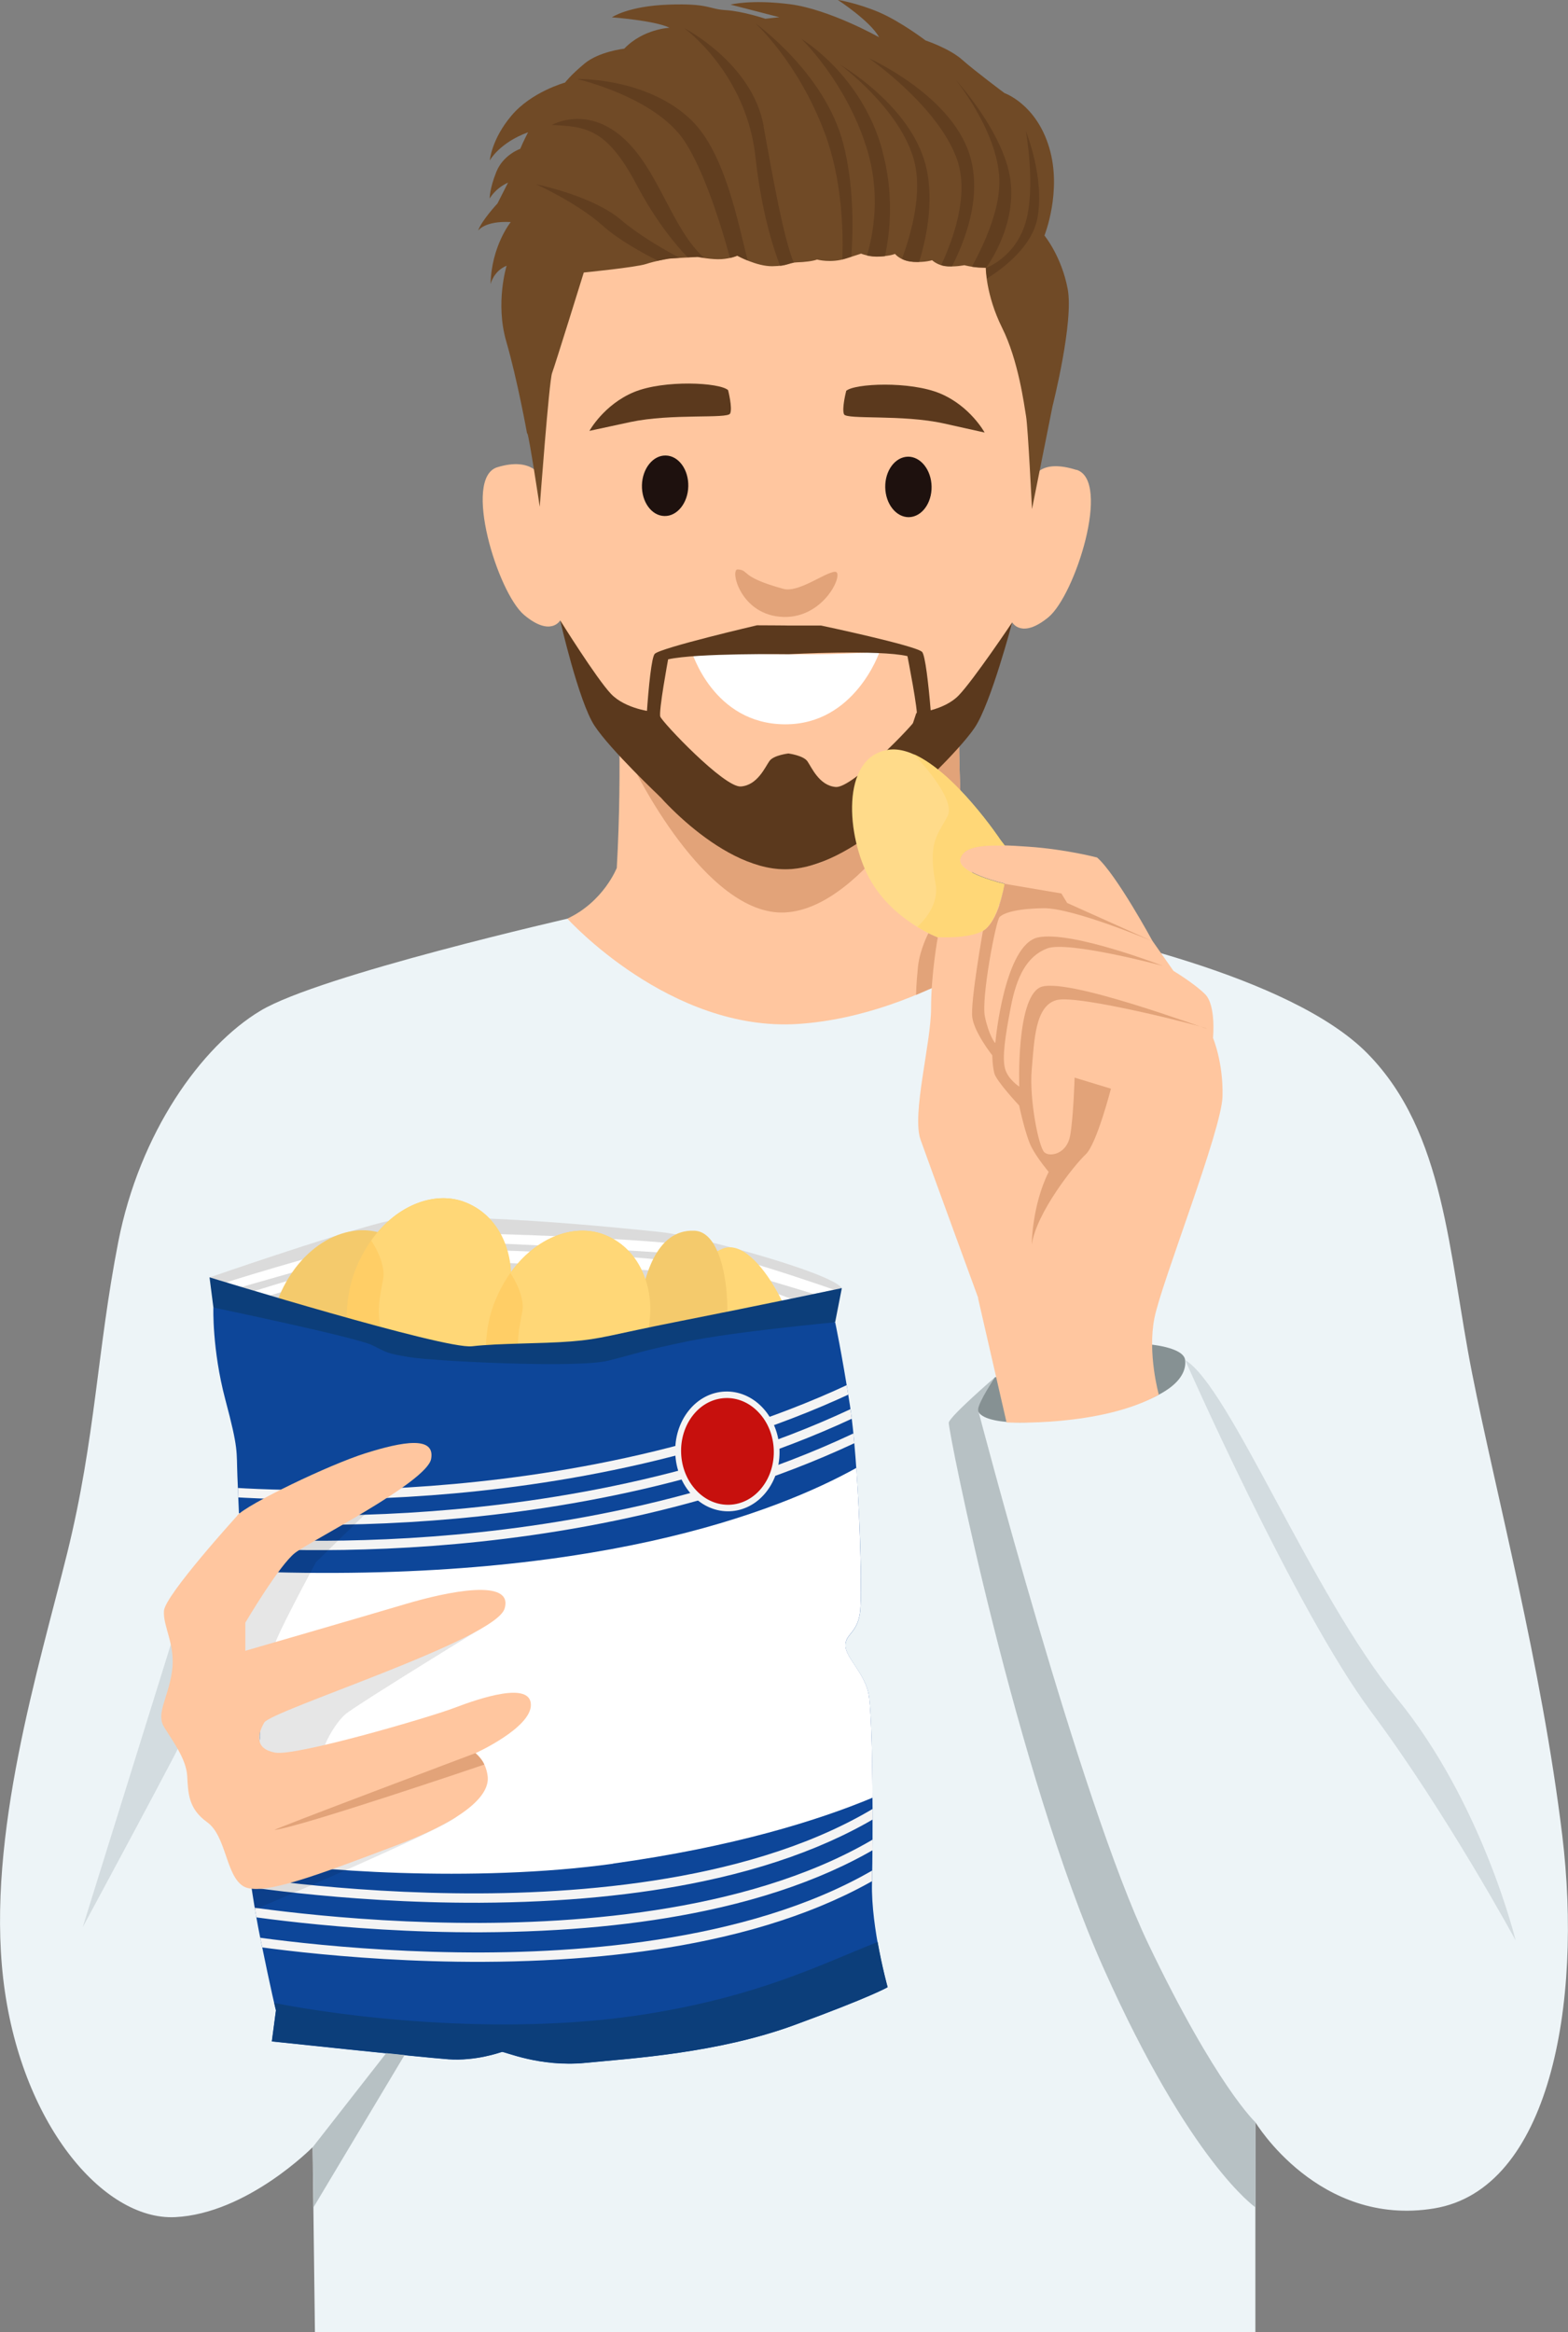 <svg xmlns="http://www.w3.org/2000/svg" xmlns:xlink="http://www.w3.org/1999/xlink" id="uuid-9ef43fc9-f2cb-4091-b0a0-53bc056bb3e3" data-name="Layer 2" width="1221.3" height="1816" viewBox="0 0 1221.3 1816"><rect x="0" y="0" width="1221.3" height="1816" fill="#808080" stroke="none"/><defs><style>      .uuid-41964f78-d053-4e15-8fa8-2e0311b3b804 {        fill: none;      }      .uuid-2ea77d6b-f70f-4d6a-a395-005d6759d93e {        fill: #1e110e;      }      .uuid-34695673-4a89-45ec-896b-7079a763c0d2 {        fill: #d3dce0;      }      .uuid-4907170d-450e-43b2-8244-0d09e3601bd9 {        fill: #f4f4f4;      }      .uuid-53e8aa4c-033b-4b5f-b33b-a8653d1180d4 {        fill: #dbdbdb;      }      .uuid-778aa137-6314-4b72-82c5-5cd838b3e45b {        fill: #ffdb8a;      }      .uuid-fc41ba8a-1ce1-4b21-a93b-37bc0b2ddcd5 {        fill: #0c3e7a;      }      .uuid-0fdcfb17-3bea-4bd1-8fd2-576091361e91 {        fill: #ffce66;      }      .uuid-7edb4acb-044d-4b09-92f7-f17dc70203d2 {        fill: #ffd777;      }      .uuid-d7ec4e72-1dcc-4c1f-b093-8ab5f497c531 {        fill: #f4ca6c;      }      .uuid-f3107d24-90a0-463a-99e3-247654b4d5cd {        fill: #ffc69f;      }      .uuid-66d0c7eb-cd7f-47a3-83d5-3ccbdb2a0152 {        fill: #ffc764;      }      .uuid-f5e964a0-4450-431c-879c-384d47aa5aba {        fill: #fff;      }      .uuid-6d4e9876-45e6-4bc3-beba-e91ab1b7a954 {        fill: #b7c1c4;      }      .uuid-bd29573b-f503-4de4-b255-62eb88fa2c04 {        fill: #bababa;      }      .uuid-0e42379d-a408-4d1f-9542-9b0dc58d1483 {        fill: #869193;      }      .uuid-4f13d494-72ac-4ba0-af18-d7dbfce8b3ac {        opacity: .7;      }      .uuid-1f33899b-a340-4159-9c94-7a075904dbe5 {        opacity: .1;      }      .uuid-d543ad51-28ea-443c-9f0d-5febe9b78a8a {        fill: #704a26;      }      .uuid-c8cdbf63-aaac-48a1-a867-e0c29c2eab27 {        fill: #c7100d;      }      .uuid-9636ae09-869e-4840-ad77-1958a322fdb8 {        fill: #e2a379;      }      .uuid-2227fa8f-ba9b-4fb2-80df-eae9fd1bd1bc {        fill: #0d4699;      }      .uuid-3808aa40-bb96-4758-925c-64ca0b38dddc {        fill: #edf4f7;      }      .uuid-c90c5360-1553-41a7-9017-93e42a7adba0 {        fill: #5b391d;      }      .uuid-fe1884de-6cfd-4599-b1ec-dd3dd0889c90 {        clip-path: url(#uuid-c5b2bebd-87a6-4ecc-9e0f-3f963d942a2c);      }    </style><clipPath id="uuid-c5b2bebd-87a6-4ecc-9e0f-3f963d942a2c"><path class="uuid-41964f78-d053-4e15-8fa8-2e0311b3b804" d="M175.5,1089.8c10.5,39.3,8.6,39.8,9.4,59.5.8,19.7,7.1,170,8.2,175.4,1.2,5.4,11.2,17.5,9.3,29.4-1.9,11.9-13,15.5-13.9,34-1,18.5,5.4,77.7,14.2,120.8,8.8,43.1,12.2,56.5,12.2,56.5l-3.2,24.2s115.8,12.3,137.4,13.9c21.6,1.5,39.9-5.2,41.8-5.7,1.9-.5,29.3,12,65.1,8.5,35.8-3.5,103.1-7.5,163.1-29.6,60-22,72.2-29.3,72.2-29.3,0,0-12.9-46-12.1-81,.8-35,.9-132.9-3-148.9-3.9-16-17.7-27.1-17.7-36.2,0-4.2,1.8-6.4,4.1-9.2,2.7-3.3,5.9-7.3,7.2-16.1,2.5-16-1.2-119.8-7.8-161.9-6.6-42-11.5-64.6-11.5-64.6,0,0-79.4,7.4-115.8,15-36.4,7.6-36.6,8.8-61,14.9-24.4,6.1-137.3.3-155.2-2.8-18-3.1-16-3.1-28.7-9.3-12.7-6.2-123.7-29.3-123.7-29.3,0,0-1.1,32.5,9.3,71.8"></path></clipPath></defs><g id="uuid-eaf03d2e-bf84-4855-af9d-a636371e9fa7" data-name="Layer 1"><g><path class="uuid-3808aa40-bb96-4758-925c-64ca0b38dddc" d="M445.2,714.6s-196.1,44.6-242.3,72.4c-46.2,27.7-94.2,95.1-110.8,180.1-16.6,85-17.6,152.4-39.7,242-22.2,89.6-62.8,219.8-49.9,331.6,12.9,111.8,77.6,188.4,133.9,185.7,56.3-2.8,107.1-54.5,107.1-54.5l1.8,144.1h732.5v-163.5s49.3,81.9,139.2,67.1c89.9-14.8,115.8-158.9,99.8-290.7-16-131.8-51.7-266-70.2-359.6-18.5-93.6-20.9-187.2-81.3-248.8-60.3-61.6-221.1-94.8-271.9-104.7-50.8-9.9-348.2-1.2-348.2-1.2Z"></path><path class="uuid-34695673-4a89-45ec-896b-7079a763c0d2" d="M146.6,1345.5c0,2.8-82.2,155.2-82.2,155.2l73.9-237.1s24.9,34.8,24.9,37.6-16.6,44.3-16.6,44.3Z"></path><g><path class="uuid-f3107d24-90a0-463a-99e3-247654b4d5cd" d="M480.4,675.8s-10.2,26.3-38.5,39.5c0,0,80.1,88.6,179.9,82,99.9-6.6,185.6-77.3,185.6-77.3,0,0-32.3-4.7-56.6-51.8-24.4-47.1-149.7-46.2-160-42.4-10.4,3.8-110.3,50-110.3,50Z"></path><g><g><g><path class="uuid-f3107d24-90a0-463a-99e3-247654b4d5cd" d="M480.4,675.8l270.4-7.6c-5.8-81-3.4-141.7-3.4-141.7l-133.1,30.5-133.5-28.6s4.2,66.4-.4,147.5Z"></path><path class="uuid-9636ae09-869e-4840-ad77-1958a322fdb8" d="M703.4,536.6v133l47.4-1.3c-5.8-81-3.4-141.7-3.4-141.7l-44,10.1Z"></path><path class="uuid-9636ae09-869e-4840-ad77-1958a322fdb8" d="M492.8,596.3s56.3,117.2,118.5,114.2c62.2-3,119.5-113.1,119.5-113.1l-238-1.1Z"></path><g><path class="uuid-f3107d24-90a0-463a-99e3-247654b4d5cd" d="M838.4,365.9c-27.2-8.6-32.4,4.9-32.4,4.9,0,0,23-108.6-22.7-202.1-36.8-75.2-133-74-169.2-70.7-36.2-3.7-132.4-5.8-169.8,69.1-46.5,93.1-22.9,204.4-22.9,204.4,0,0-6.7-16-34-7.7-27.3,8.3.2,97.8,20.9,115.1,20.7,17.3,28,4.2,28,4.2,0,0,17.6,61.3,26.6,78.3,9,17,94.2,102.8,124.9,111.4,12.5,3.5,20.4,4.1,23.7,4.1,3.3,0,11.3-.5,23.7-3.9,30.8-8.4,116.7-93.4,125.9-110.3,9.1-16.9,27.3-78.1,27.3-78.1,0,0,7.2,13.2,28.1-3.9,20.9-17.1,49.2-106.3,22-114.9Z"></path><g><path class="uuid-9636ae09-869e-4840-ad77-1958a322fdb8" d="M574.6,443.4c9.5.6.9,5.6,35.5,15.1,11.8,3.3,32.4-12.8,40.2-13.3,7.8-.5-7.4,36-39.9,35.2-33.9-.9-42-37.4-35.8-37Z"></path><path class="uuid-2ea77d6b-f70f-4d6a-a395-005d6759d93e" d="M536.1,378.7c-.3,13-8.7,23.4-18.6,23.1-10-.2-17.8-11-17.5-24,.3-13,8.7-23.4,18.6-23.1,10,.2,17.8,11,17.5,24Z"></path><path class="uuid-c90c5360-1553-41a7-9017-93e42a7adba0" d="M567.1,303.8s3.6,13.9,1.6,18.2c-2,4.3-45.6-.2-77.6,6.6l-32,6.9s11.3-20.5,34.7-30.2c23.5-9.7,66.9-7.5,73.3-1.5Z"></path><path class="uuid-2ea77d6b-f70f-4d6a-a395-005d6759d93e" d="M689.5,379.4c.2,13,8.5,23.4,18.4,23.3,10-.2,17.9-10.8,17.7-23.8-.2-13-8.5-23.4-18.4-23.3-10,.2-17.9,10.8-17.7,23.8Z"></path><path class="uuid-c90c5360-1553-41a7-9017-93e42a7adba0" d="M659.1,304.4s-3.6,13.9-1.7,18.2c2,4.3,45.6,0,77.6,7.1l31.9,7.1s-11.2-20.6-34.6-30.4c-23.4-9.8-66.8-7.9-73.3-2Z"></path></g><path class="uuid-f5e964a0-4450-431c-879c-384d47aa5aba" d="M538.6,506.8s79.4,5.7,146.5.7c0,0-19.1,56.6-73.5,56.5-56.3-.1-73-57.1-73-57.1Z"></path></g></g><path class="uuid-c90c5360-1553-41a7-9017-93e42a7adba0" d="M718.2,507.6c-4.8-4.9-78.6-20.5-78.6-20.5h-25c0-.1-25-.2-25-.2,0,0-74.7,17.4-79.6,22.2-4.9,4.8-9.3,90.2-7.9,95.8,1.4,5.6,56.6,71.8,109.3,72,52.7.2,114.3-69.3,115.8-74.9,1.4-5.5-4.2-89.5-9-94.4ZM714.2,559c-1.4,4.2-50.2,54.8-63.2,53.8-12.9-1-18.9-15.4-22.1-20-3.2-4.6-14.8-6.1-14.8-6.1,0,0-11.6,1.3-14.8,5.9-3.3,4.6-9.3,18.9-22.3,19.8-13,.9-61.3-50.2-62.7-54.4-1.4-4.2,6.1-44.6,6.1-44.6,22.2-5,94-4,94-4,0,0,70.3-3.7,92.4,1.5,0,0,8.7,43.8,7.3,48Z"></path></g><g><path class="uuid-d543ad51-28ea-443c-9f0d-5febe9b78a8a" d="M410.8,337.6c1.5,3.1,9.6,57,9.6,57,0,0,7.3-98,9.6-104.1,2.3-6.1,24.7-78.3,24.7-78.3,0,0,40.4-4,48.4-6.6,8-2.6,15.6-3.7,17.5-4.1,1.9-.4,22.8-1.4,22.8-1.4,0,0,11.3,2.2,18.6,1.7,7.4-.5,12.2-2.7,12.2-2.7,0,0,15.2,8.4,27.4,8.2,12.2-.2,12.2-2.7,18.8-3,6.6-.2,12.9-1,16-2.2,0,0,10.7,3,22.5-.8l11.8-3.8s6.3,2.7,14.8,2.2c8.6-.5,11.6-2,11.6-2,0,0,4.2,5.5,13.9,6.2,9.7.6,15-1.3,15-1.3,0,0,4.5,4.4,11.8,4.8,7.2.4,13.3-.9,13.3-.9,0,0,5.7,1.5,11.2,1.8l5.5.2s0,21.1,12.7,46.7c12.8,25.6,17.2,60.2,18.7,69,1.5,8.8,4.6,72.2,4.6,72.2l16-80.1s16.7-65.8,11.8-91.3c-4.8-25.5-18.1-41.6-18.1-41.6,0,0,13.9-34.6,3.7-68.5-10.1-33.9-34.8-42.4-34.8-42.4,0,0-23.1-17.2-33-26-9.9-8.8-28.5-15-28.5-15,0,0-19-14.5-36.1-21.9-17.1-7.3-32.3-9.7-32.3-9.7,0,0,25.4,16.5,32.2,29.1,0,0-38.6-21.7-69.3-25.7-30.7-3.9-46.4.3-46.4.3l38,9.8-10.9,1.2s-17.5-5.9-30.9-6.7c-13.4-.8-12.7-5.4-44.4-4.3-31.7,1.1-44.2,9.9-44.2,9.9,0,0,33.2,2.4,44.9,8.1,0,0-20.6.9-35.3,16.3,0,0-19.5,2.2-30.8,11.5-11.2,9.3-15.3,14.9-15.3,14.9,0,0-26.2,7.2-41.7,25.7-15.6,18.4-16.9,34.9-16.9,34.9,0,0,7.4-13.7,29.8-21.9,0,0-3.8,7.3-6.1,12.9,0,0-13.2,4.5-18.6,17.9-5.4,13.4-5.2,20.8-5.2,20.8,0,0,4.1-7.8,14.3-12.4l-8.2,16.2s-12.5,13.4-15.1,21.2c0,0,5.1-7.8,25.4-6.7,0,0-15.1,18.7-15.7,48.4,0,0,2.1-10.1,12.5-14.4,0,0-9,28.9-.3,58.9,8.7,30,16.2,71.6,16.2,71.6Z"></path><g class="uuid-4f13d494-72ac-4ba0-af18-d7dbfce8b3ac"><path class="uuid-c90c5360-1553-41a7-9017-93e42a7adba0" d="M594.8,98.1c-8.9-49.1-61.9-76.2-61.9-76.2,0,0,48.4,35,55.5,100.2,4.6,41.9,13.5,70.1,19.2,84.9,5.5-.6,7.1-1.9,10.7-2.4-8.3-20.4-16.1-65.4-23.6-106.4Z"></path><path class="uuid-c90c5360-1553-41a7-9017-93e42a7adba0" d="M548.6,200.9c-25.6-22.7-35.6-69.5-64-94.2s-54.8-9.4-54.8-9.4c26.3,1.3,42.8,2.5,66,46.5,15.1,28.6,30.7,47.1,39.8,56.6,4.3-.2,7.9-.4,7.9-.4,0,0,2.1.4,5.1.8Z"></path><path class="uuid-c90c5360-1553-41a7-9017-93e42a7adba0" d="M483.7,171.2c-22.2-18.9-66.1-27.7-66.1-27.7,0,0,31.9,14.4,51.8,32.2,12.3,11,30.8,21.2,43,27.3,4-.9,7.1-1.4,8.2-1.6.8-.1,4.5-.4,8.7-.6-13-6.9-32.2-18.1-45.6-29.6Z"></path><path class="uuid-c90c5360-1553-41a7-9017-93e42a7adba0" d="M656.7,111.5c-14.3-54.9-68.4-93.4-68.4-93.4,0,0,33,29.8,53.8,84.7,13.7,36.1,14.8,76.1,14,99.2.9-.2,1.9-.5,2.9-.8,1.6-.5,2.9-.9,4.1-1.3,1.6-23.3,1.8-57.2-6.4-88.5Z"></path><path class="uuid-c90c5360-1553-41a7-9017-93e42a7adba0" d="M538.9,93.9c-34.7-33.8-89.5-32.4-89.5-32.4,0,0,61,14,83.7,48.3,15.3,23.2,28.4,65,35.5,91.1,3.6-.8,5.7-1.8,5.7-1.8,0,0,3.3,1.9,8.1,3.8-7.3-28.1-17.4-83.4-43.6-109Z"></path><path class="uuid-c90c5360-1553-41a7-9017-93e42a7adba0" d="M687.2,116.8c-16.3-58.9-63-86.5-63-86.5,0,0,34.1,32.7,50.4,83.6,11.9,36.9,5.4,68.7.7,85.1,2.6.6,6.2,1.1,10.3.8,1.4,0,2.6-.2,3.7-.3,4.2-19.6,7-49.3-2.2-82.6Z"></path><path class="uuid-c90c5360-1553-41a7-9017-93e42a7adba0" d="M787,140.1c-5-37.1-42.5-77.8-42.5-77.8,0,0,34.6,42.4,33.9,80.6-.4,22-11.8,47.2-21.4,64.8,1.7.3,3.6.5,5.5.6l5.5.2s23.9-31.3,19-68.4Z"></path><path class="uuid-c90c5360-1553-41a7-9017-93e42a7adba0" d="M711.1,203.9c1.7.1,3.3.1,4.8.1,6.1-19.9,12.7-51.9,3.8-79.9-14.1-44.3-65.3-73.7-65.3-73.7,0,0,46.1,33.9,57.3,73.6,7.1,25-1.5,56.7-9.2,77.6,2.2,1.1,5,2,8.6,2.2Z"></path><path class="uuid-c90c5360-1553-41a7-9017-93e42a7adba0" d="M738,207.4c1.2,0,2.4,0,3.5,0,9.7-19.1,22.8-51.6,14.8-83.2-12.3-48.9-79.6-78.9-79.6-78.9,0,0,54.1,37.4,68.7,78.8,9.6,27.2-2.7,61.7-12.3,82.3,1.4.5,3.1.8,4.9.9Z"></path><path class="uuid-c90c5360-1553-41a7-9017-93e42a7adba0" d="M799.1,102.5s7.8,43.4-.3,70.8c-8.1,27.4-30.8,35.3-30.8,35.3,0,0,0,3.1.7,8.3,13-8.1,35.2-25,39.3-46.9,5.9-31.4-8.8-67.4-8.8-67.4Z"></path></g></g><path class="uuid-c90c5360-1553-41a7-9017-93e42a7adba0" d="M436.3,483s28.2,45.3,39.6,57.3c11.4,12,32.9,14,32.9,14,0,0,18.8,59.3,20.2,60.2,1.4,1-14.7,6.1-14.7,6.1,0,0-39-36.8-51.3-55.6-12.3-18.8-26.7-82-26.7-82Z"></path><path class="uuid-c90c5360-1553-41a7-9017-93e42a7adba0" d="M788.4,484.6s-30.2,45-41.7,56.9c-11.5,11.9-33,13.7-33,13.7,0,0-19.4,59.1-20.8,60-1.4.9,14.6,6.3,14.6,6.3,0,0,39.3-36.4,51.8-55.1,12.5-18.7,29.1-81.8,29.1-81.8Z"></path></g></g><path class="uuid-9636ae09-869e-4840-ad77-1958a322fdb8" d="M723.2,726.5s-6.8,12.8-8.2,26.3-1.5,21.9-1.5,21.9l30.4-13.1s.3-18.3,0-19.9c-.4-1.6-7.4-19.3-9-20.9s-11.7,5.7-11.7,5.7Z"></path><g><path class="uuid-53e8aa4c-033b-4b5f-b33b-a8653d1180d4" d="M173.5,1007.6c-1.6,0-10.3-12.9-10.3-12.9,0,0,92-31.9,134.2-42.8,42.1-10.9,190.2,4.6,217.5,7.5,27.3,2.8,133.9,31.9,140.8,43.7l-39.7,38-152.2,47.9-219.7-38.2-70.6-43.1Z"></path><path class="uuid-f5e964a0-4450-431c-879c-384d47aa5aba" d="M347.3,1052.5c-.3-3-1.4-53.5-1.4-53.5l28.6,57.5-27.2-4Z"></path><path class="uuid-f5e964a0-4450-431c-879c-384d47aa5aba" d="M176.3,998.6c4.8-2,110.5-33.9,137.4-37.4,26.9-3.5,170.6,2.8,207.6,6.8,37.1,4,128.4,36.3,128.4,36.3l-15.7,3.3s-99.8-30.5-108.6-31.5c-8.8-1-200-12.8-213.7-9-13.7,3.7-123.8,35.1-123.8,35.1l-11.6-3.5Z"></path><path class="uuid-f5e964a0-4450-431c-879c-384d47aa5aba" d="M198.3,1005.2s89.6-28,113.9-31.5c24.3-3.6,179.5,3.2,209.6,8.3,30.1,5.1,94.3,29.3,94.3,29.3l-14.3,3.9s-75.2-23.5-81.4-24.9c-6.2-1.3-194.8-11.2-210.1-8.9-15.3,2.3-100,27.3-100,27.3l-11.9-3.5Z"></path><path class="uuid-7edb4acb-044d-4b09-92f7-f17dc70203d2" d="M564.2,1111.3s-9.2-41.9-15.7-65.4c-6.5-23.5-13.9-62.2,14.3-73.6,28.2-11.4,65.7,69.9,61,97-4.7,27-59.6,42-59.6,42"></path><path class="uuid-66d0c7eb-cd7f-47a3-83d5-3ccbdb2a0152" d="M570.7,1074c3.9-2,18.9-27.9,26-44.9,7.1-17,14.3-12.9,12.6,3.7-1.7,16.6-7.9,34.7-9.9,36.6-2.1,1.9-7.4,4.2-7.4,4.2l-21.2.4Z"></path><path class="uuid-d7ec4e72-1dcc-4c1f-b093-8ab5f497c531" d="M485.3,1085.7s8.7-42,12.4-66.1c3.7-24.1,12.7-62.5,43.1-61.3,30.4,1.1,31.4,90.6,16.1,113.4-15.3,22.8-71.6,14.1-71.6,14.1"></path><path class="uuid-bd29573b-f503-4de4-b255-62eb88fa2c04" d="M226.4,1013.5c1.4.4,21.8,0,24.3-.8,2.5-.7,66.8-26.1,66.8-26.1l-13.7,61.8-53.2-14.6-24.2-20.3Z"></path><path class="uuid-d7ec4e72-1dcc-4c1f-b093-8ab5f497c531" d="M227.3,1132.4s-28.9-66.4-13.3-113.9c15.6-47.6,55-68.4,84.1-57.9,29.1,10.4,39,41.5,37.5,63.7-1.5,22.3-.8,36.8,6.8,59,7.6,22.2-.8,45.4-3.1,46.5-2.3,1.1-64.9,21.8-64.9,21.8l-36.2-8.5-11-10.7Z"></path><path class="uuid-0fdcfb17-3bea-4bd1-8fd2-576091361e91" d="M284.1,1104.7s-25.7-67.7-7.9-114.4c17.8-46.8,58.2-65.7,86.8-53.9,28.6,11.8,37,43.3,34.4,65.4-2.6,22.2-2.5,36.7,4,59.2,6.5,22.6-2.9,45.4-5.3,46.3-2.3,1-65.9,18.7-65.9,18.7l-35.7-10.2-10.5-11.2Z"></path><path class="uuid-7edb4acb-044d-4b09-92f7-f17dc70203d2" d="M363,936.4c-23-9.5-53.6.9-73.9,29.6,6.4,9.3,10.8,21.6,9.4,29.4-2.6,14.9-7.2,30.3,2.2,49.8,9.4,19.5,76.8,8.1,81.6,33.9,4.8,25.8-2.4,33.1-3.9,33.5,9.7-2.8,17.2-4.9,18-5.2,2.3-1,11.8-23.8,5.3-46.3-6.5-22.6-6.6-37.1-4-59.2,2.6-22.2-5.8-53.6-34.4-65.4"></path><path class="uuid-0fdcfb17-3bea-4bd1-8fd2-576091361e91" d="M392.5,1130s-25.7-67.7-7.9-114.4c17.8-46.8,58.2-65.7,86.8-53.9,28.6,11.8,37,43.3,34.4,65.4-2.6,22.2-2.5,36.7,4,59.2,6.5,22.6-2.9,45.4-5.3,46.3-2.3,1-65.9,18.7-65.9,18.7l-35.7-10.2-10.5-11.2Z"></path><path class="uuid-7edb4acb-044d-4b09-92f7-f17dc70203d2" d="M471.4,961.7c-23-9.5-53.6.9-73.9,29.6,6.4,9.3,10.8,21.6,9.4,29.4-2.6,14.9-7.2,30.3,2.2,49.8,9.4,19.5,76.8,8.1,81.6,33.9,4.8,25.8-2.4,33.1-3.9,33.5,9.7-2.8,17.2-4.9,18-5.2,2.3-1,11.8-23.8,5.3-46.3-6.5-22.6-6.6-37.1-4-59.2,2.6-22.2-5.8-53.6-34.4-65.4"></path><path class="uuid-fc41ba8a-1ce1-4b21-a93b-37bc0b2ddcd5" d="M172.4,1027.4l-6.2-9.4-3-23.4s182.7,56.2,204.4,53.7c21.7-2.5,53.7-1.9,77.5-3.8s29.5-4.9,84.1-15.7c66.9-13.2,126.5-25.8,126.5-25.8l-5.2,26.5s-247.4,83.8-286.4,81.6c-39-2.2-102.3-10.6-117.9-24.3-15.6-13.7-73.8-59.3-73.8-59.3"></path><path class="uuid-2227fa8f-ba9b-4fb2-80df-eae9fd1bd1bc" d="M166.2,1018s-1.1,32.5,9.3,71.8c10.5,39.3,8.6,39.8,9.4,59.5.8,19.7,7.1,170,8.2,175.4s11.2,17.5,9.3,29.4c-1.9,11.9-13,15.5-13.9,34-.9,18.5,5.4,77.7,14.2,120.8,8.8,43.1,12.2,56.5,12.2,56.5l-3.2,24.2s115.8,12.3,137.4,13.9c21.6,1.5,39.9-5.2,41.8-5.7,1.9-.5,29.3,12,65.1,8.5,35.8-3.5,103.1-7.5,163.1-29.6,60-22,72.2-29.3,72.2-29.3,0,0-12.9-46-12.1-81,.8-35,.9-132.9-3-148.9-4-16-17.7-27.1-17.7-36.2,0-9.1,8.9-9.2,11.3-25.3,2.5-16-1.2-119.8-7.8-161.8-6.6-42-11.5-64.6-11.5-64.6,0,0-79.4,7.4-115.8,15-36.4,7.6-36.6,8.8-61,14.9-24.4,6.1-137.3.3-155.2-2.8-18-3.1-16-3.1-28.7-9.3-12.7-6.2-123.7-29.3-123.7-29.3"></path><path class="uuid-fc41ba8a-1ce1-4b21-a93b-37bc0b2ddcd5" d="M683.5,1512.2c-43.7,17.2-90.8,41.5-177.7,55.7-117.4,19.2-245.8,1-292.2-8.3.9,4.1,1.4,5.7,1.4,5.7l-3.2,24.2s115.8,12.3,137.4,13.9c21.6,1.5,39.9-5.2,41.8-5.7,1.9-.5,29.3,12,65.1,8.5,35.8-3.5,103.1-7.5,163.1-29.6,60-22,72.2-29.3,72.2-29.3,0,0-4.3-15.4-7.8-35.1"></path><g class="uuid-fe1884de-6cfd-4599-b1ec-dd3dd0889c90"><path class="uuid-4907170d-450e-43b2-8244-0d09e3601bd9" d="M706,1399.6c-40.4,29.7-93.6,51.6-158,65.2-51.4,10.9-110.2,16.5-174.5,16.8-109.5.4-198.8-15.1-199.7-15.3l.9-7.2c.9.2,89.7,15.6,198.8,15.2,100.4-.4,239-14.8,329.1-80.9l3.5,6.2Z"></path><path class="uuid-4907170d-450e-43b2-8244-0d09e3601bd9" d="M707.5,1422.6c-40.4,29.7-93.6,51.6-158,65.2-51.4,10.9-110.2,16.5-174.5,16.8-109.5.4-198.8-15.1-199.7-15.3l.9-7.2c.9.2,89.7,15.6,198.8,15.2,100.4-.4,239-14.8,329.1-80.9l3.5,6.2Z"></path><path class="uuid-4907170d-450e-43b2-8244-0d09e3601bd9" d="M709,1445.6c-40.4,29.7-93.6,51.6-158,65.2-51.4,10.9-110.2,16.5-174.5,16.8-109.5.4-198.8-15.1-199.7-15.3l.9-7.2c.9.2,89.7,15.6,198.8,15.2,100.4-.4,239-14.8,329.1-80.9l3.5,6.2Z"></path><path class="uuid-4907170d-450e-43b2-8244-0d09e3601bd9" d="M688.4,1112.5c-122.2,62.9-258.3,84.3-351,91.2-100.4,7.5-173,0-173.7,0l.5-7.3c.7,0,72.9,7.5,172.8,0,92.1-6.9,227.5-28.1,348.7-90.6l2.7,6.7Z"></path><path class="uuid-4907170d-450e-43b2-8244-0d09e3601bd9" d="M687.8,1092.8c-122.2,62.9-258.3,84.3-351,91.2-100.4,7.5-173,0-173.7,0l.5-7.3c.7,0,72.9,7.5,172.8,0,92.1-6.9,227.5-28.1,348.7-90.6l2.7,6.7Z"></path><path class="uuid-4907170d-450e-43b2-8244-0d09e3601bd9" d="M687.1,1073.1c-122.1,62.9-258.3,84.3-351,91.2-100.4,7.5-173,0-173.7,0l.5-7.3c.7,0,72.9,7.5,172.8,0,92.1-6.9,227.5-28.1,348.7-90.6l2.7,6.7Z"></path></g><path class="uuid-f5e964a0-4450-431c-879c-384d47aa5aba" d="M477.5,1451.1c94.2-13.1,159.7-33.6,202.1-51.3-.2-36.2-1.1-73.1-3.4-82.4-4-16-17.7-27.1-17.7-36.2,0-9.1,8.9-9.2,11.3-25.3,1.7-11.4.4-66.6-2.8-112.9-60.6,33.7-205.9,91.4-479,80.4,2,46.7,4.4,98.1,5.1,101.3,1.2,5.4,11.2,17.5,9.3,29.4-1.9,11.9-13,15.5-13.9,34-.7,13.4-.7,25.2,4.5,59.7,45.2,8.5,175.9,18.5,284.5,3.4"></path><path class="uuid-4907170d-450e-43b2-8244-0d09e3601bd9" d="M596.6,1162c-15.1,18.8-40.8,19.8-57.4,2.3-16.6-17.6-17.8-47.2-2.7-66,15.1-18.8,40.8-19.8,57.4-2.3,16.6,17.6,17.8,47.2,2.7,66M543.2,1105.3c-11.7,14.7-10.8,37.7,2.1,51.4,12.9,13.7,32.9,12.9,44.7-1.8,11.7-14.7,10.8-37.7-2.1-51.4-12.9-13.7-32.9-12.9-44.7,1.8"></path><path class="uuid-c8cdbf63-aaac-48a1-a867-e0c29c2eab27" d="M590.9,1099.8c14.8,15.6,15.8,41.9,2.4,58.7-13.4,16.8-36.3,17.7-51,2-14.8-15.6-15.8-41.9-2.4-58.7,13.4-16.8,36.3-17.7,51-2"></path><path class="uuid-c8cdbf63-aaac-48a1-a867-e0c29c2eab27" d="M216.1,1422.1s66.4,4.7,105.2,3.1l-.4-52.5s-72.7,2.1-105.1-2.9c0,0-5.3,22.7.2,52.4"></path></g><path class="uuid-1f33899b-a340-4159-9c94-7a075904dbe5" d="M321.3,1143l-75.1,73.3s-36.1,66.5-32.4,66.5,168.3-19.3,168.3-19.3c0,0-102.4,62.7-112.7,71-10.3,8.3-27.9,40.6-12.2,38.8,15.7-1.8,144.1-35.1,144.1-35.1l-31.1,26.9s-6.2,39.7-13.9,48.9c-7.7,9.2-157.6,72.8-157.6,72.8l-4.1-22.6s-17.6-106.6-31.5-123.9c-14-17.2-12.7-63.8-10.3-76.8,2.5-13.1,54.1-69,60.9-76.8,6.8-7.7,107.4-43.8,107.4-43.8Z"></path><path class="uuid-f3107d24-90a0-463a-99e3-247654b4d5cd" d="M184.8,1180.2s-56.2,61.8-57.1,74.1,9.4,26.7,6.2,47.6-12.4,32.4-6.2,42.7c6.2,10.3,17.3,24.6,18.1,38.2.8,13.5.8,25.5,15.6,36.1,14.8,10.7,14.4,41.1,27.9,49.7s58.3-8.6,119.1-31.6c60.8-23,73.1-41.9,71.4-54.2-1.6-12.3-9.4-17.7-9.4-17.7,0,0,43.5-19.7,43.1-37.8-.4-18.1-39-5.3-59.5,2.5-20.5,7.8-123.6,37.8-139.6,34.9-16-2.9-14-14-8.6-23.4,5.3-9.4,179.8-64.5,187.2-88.7,7.4-24.2-45.2-13.1-76.8-3.7-31.6,9.4-125.1,36.5-125.1,36.5v-21.9s26.5-45,38.8-54.4c12.3-9.4,102.6-55,105.9-73.1,3.3-18.1-22.2-13.5-50.9-4.5-28.7,9-92.1,39.6-100.2,48.6Z"></path><path class="uuid-9636ae09-869e-4840-ad77-1958a322fdb8" d="M213.9,1424.9c-3.6.4,156.4-59.8,156.4-59.8,0,0,5.4,4.8,6.9,8.9,0,0-142.8,48.5-163.3,50.9Z"></path><path class="uuid-6d4e9876-45e6-4bc3-beba-e91ab1b7a954" d="M774.9,1095.6l-13.1,2.1s79.4,304.6,132.4,415.5c53,110.8,83.7,139.4,83.7,139.4v66.2s-50.5-34.4-118.2-185.9c-67.7-151.5-121.6-420.2-120.7-425.2s36-35.3,36-35.3v23.2Z"></path><polygon class="uuid-6d4e9876-45e6-4bc3-beba-e91ab1b7a954" points="243.6 1671.9 300.8 1598.7 315.1 1600.2 244.2 1718.7 243.6 1671.9"></polygon><path class="uuid-0e42379d-a408-4d1f-9542-9b0dc58d1483" d="M775,1072.4s-12.8,19.1-13.2,25.2c-.4,6.2,17.7,16.4,86.6,4.5,69-11.9,75.9-32.8,74.7-43.1-1.2-10.3-29.1-12.3-29.1-12.3l-119,25.7Z"></path><path class="uuid-778aa137-6314-4b72-82c5-5cd838b3e45b" d="M765.7,724.8c11.5-6.6,16.8-36.5,16.8-36.5,0,0-37.8-8.6-34.4-19.8,2.6-8.7,15.4-10.5,34.6-9.9-2.2-2.9-3.5-4.6-3.5-4.6,0,0-50.7-76.2-87.7-70.1-37,6-32.1,67.6-14.2,100.3,17.9,32.6,53.1,45.7,53.1,45.7,0,0,23.8,1.6,35.3-4.9Z"></path><path class="uuid-34695673-4a89-45ec-896b-7079a763c0d2" d="M923.1,1059s85.6,194.2,144.7,273.6c59.1,79.4,112.7,178.3,112.7,178.3,0,0-25.9-107.1-92.4-188.4-66.5-81.3-130.5-243-165-263.5Z"></path><path class="uuid-f3107d24-90a0-463a-99e3-247654b4d5cd" d="M761.8,1010.9l22.2,96.7s73.3,3.7,118.6-21.6c0,0-9-32.1-3.4-59.8,5.5-27.7,52.3-145.9,53-172.4s-7.4-45.6-7.4-45.6c0,0,2.5-25.5-6.2-34.1s-24.6-18.1-24.6-18.1l-16.4-23.4s-28.3-52.1-43.1-64.9c0,0-24.2-6.4-53.4-8.4-29.1-2.1-49.5-2.2-52.9,8.9-3.4,11.2,34.4,19.8,34.4,19.8,0,0-5.3,30-16.8,36.5-11.5,6.6-35.3,4.9-35.3,4.9,0,0-5.3,28.7-5.3,55.8s-15.2,82.5-8.2,102.2c7,19.7,44.9,123.2,44.9,123.2Z"></path><path class="uuid-9636ae09-869e-4840-ad77-1958a322fdb8" d="M782.5,688.2l44.2,7.5,4.5,7.4,66.2,29.7s-61.7-26-84.7-25.6c-23,.4-31.2,4.1-34.1,6.8-2.9,2.7-14.4,63-11.5,77.4,2.9,14.4,8.2,21.8,8.2,20.5s7.1-76.6,33.3-82c26.2-5.4,96.9,22.1,96.9,22.1,0,0-73.9-19.7-89.9-13.5-16,6.2-23.8,22.2-28.3,45.6-4.5,23.4-6.7,39-4.6,47.6,2.1,8.6,11.2,14.4,11.2,14.4,0,0-2.5-67.7,16-77.2,18.5-9.4,131.4,33.3,130.1,32s-100.2-26.7-117-22.2c-16.8,4.5-17.4,31.2-19.4,54.2-2,23,5.4,60.8,10,64.5,4.5,3.7,17.3,1,19.9-13,2.6-14.1,3.5-45.3,3.5-45.3l28.3,8.6s-11.1,43.2-19.7,51.2-38.4,45.3-42,70.3c0,0,.1-30.4,13.2-56.7,0,0-8.4-9.9-13.2-18.9-4.8-9-9.8-32.8-9.8-32.8,0,0-17.7-18.9-19.3-25-1.6-6.2-1.6-14-1.6-14,0,0-14-17.7-15.6-29.6-1.6-11.9,8.3-67.4,8.3-67.4,0,0,11.6-5,16.8-36.5Z"></path><path class="uuid-7edb4acb-044d-4b09-92f7-f17dc70203d2" d="M748.1,668.4c2.6-8.7,15.4-10.5,34.6-9.9-2.2-2.9-3.5-4.6-3.5-4.6,0,0-34.5-51.9-67.4-66.6,9.3,9.9,32.5,36.4,26.2,48.3-7.8,14.8-15.4,20.1-9.3,52.6,2.3,12.3-4.2,24.1-14.2,33.5,9.1,5.5,15.8,8,15.8,8,0,0,23.8,1.6,35.3-4.9,11.5-6.6,16.8-36.5,16.8-36.5,0,0-37.8-8.6-34.4-19.8Z"></path></g></g></svg>